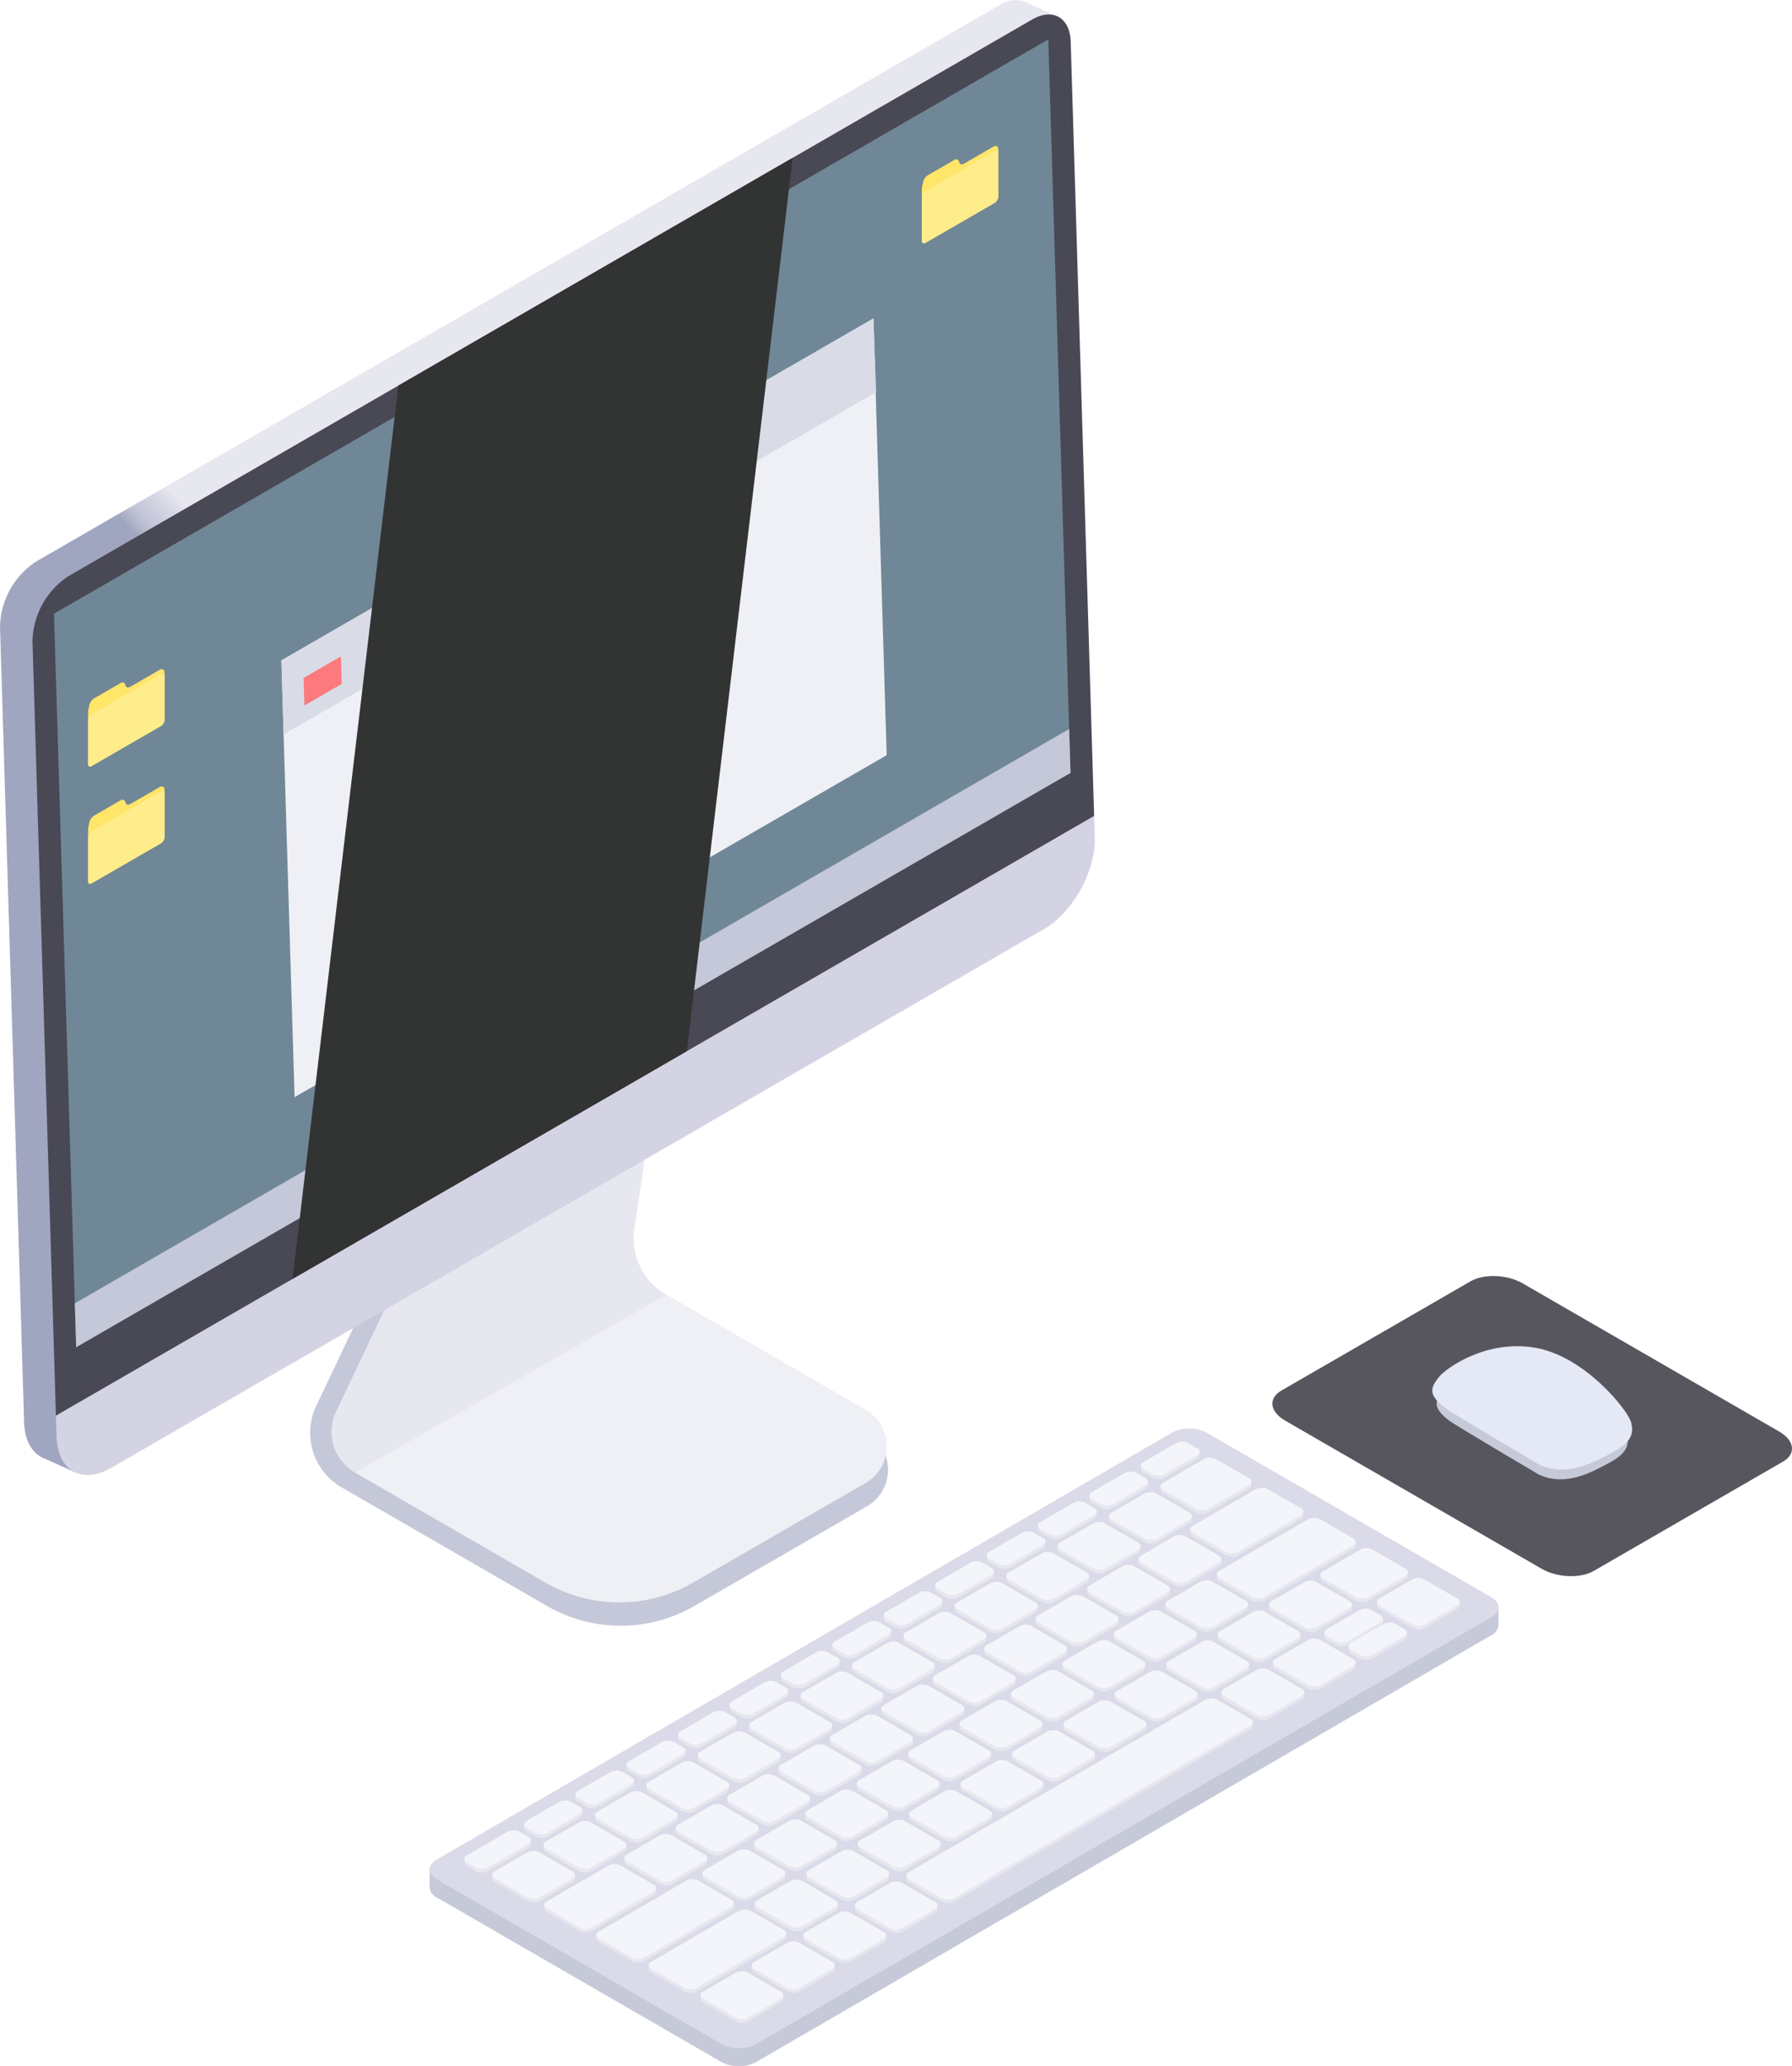<svg xmlns="http://www.w3.org/2000/svg" xmlns:xlink="http://www.w3.org/1999/xlink" width="332.381" height="383.09" viewBox="0 0 332.381 383.09">
  <defs>
    <linearGradient id="linear-gradient" x1="0.088" y1="1.01" x2="0.914" y2="-0.023" gradientUnits="objectBoundingBox">
      <stop offset="0.014" stop-color="#a0a6c0"/>
      <stop offset="0.402" stop-color="#a0a6c0"/>
      <stop offset="0.402" stop-color="#a2a8c1"/>
      <stop offset="0.408" stop-color="#b7bcd0"/>
      <stop offset="0.413" stop-color="#c4c7d9"/>
      <stop offset="0.418" stop-color="#c9ccdc"/>
      <stop offset="0.427" stop-color="#d7d8e5"/>
      <stop offset="0.435" stop-color="#e7e7f0"/>
    </linearGradient>
  </defs>
  <g id="big_desk_top" data-name="big desk top" transform="translate(-183.274 -140)">
    <g id="Group_5164" data-name="Group 5164" transform="translate(166.801 140)">
      <g id="Group_5151" data-name="Group 5151" transform="translate(96.16 264.833)">
        <path id="Path_12628" data-name="Path 12628" d="M563.143,730.512l-51.456-29.74a6.986,6.986,0,0,0-6.341,0L374.653,776.62l-7.043,1.722v3.43h0a2.239,2.239,0,0,0,1.321,1.852l52.857,30.548a6.984,6.984,0,0,0,6.341,0l136.433-79.178a2.25,2.25,0,0,0,1.291-1.756l.012,0v-3.389Z" transform="translate(-367.61 -696.676)" fill="#c5c9d8"/>
        <path id="Path_12629" data-name="Path 12629" d="M564.544,724.356l-52.857-30.549a6.986,6.986,0,0,0-6.341,0L368.913,772.986c-1.745,1.014-1.736,2.658.021,3.672l52.857,30.549a6.985,6.985,0,0,0,6.341,0l136.433-79.178C566.309,727.015,566.3,725.371,564.544,724.356Z" transform="translate(-367.61 -693.047)" fill="#dadae8"/>
        <g id="Group_5149" data-name="Group 5149" transform="translate(11.597 3.126)">
          <path id="Path_12630" data-name="Path 12630" d="M407.175,862.459v-.714h-.586l-6-3.465a2.441,2.441,0,0,0-2.216,0l-6.021,3.5h-.523v.679h0v.044h.007a.8.8,0,0,0,.455.6l6.124,3.536a2.446,2.446,0,0,0,2.22,0l6.088-3.538A.769.769,0,0,0,407.175,862.459Z" transform="translate(-391.827 -782.144)" fill="#e7e7f0"/>
          <path id="Path_12631" data-name="Path 12631" d="M487.9,909.063v-.714h-.587l-6-3.466a2.441,2.441,0,0,0-2.216,0l-6.021,3.5h-.523v.679h0v.043h.007a.8.8,0,0,0,.455.6l6.124,3.536a2.449,2.449,0,0,0,2.22,0l6.088-3.538A.77.77,0,0,0,487.9,909.063Z" transform="translate(-433.894 -806.431)" fill="#e7e7f0"/>
          <path id="Path_12632" data-name="Path 12632" d="M507.813,897.489v-.714h-.586l-6-3.465a2.442,2.442,0,0,0-2.216,0l-6.02,3.5h-.523v.679h0v.043h.008a.8.8,0,0,0,.455.6l6.124,3.535a2.449,2.449,0,0,0,2.22,0l6.088-3.538A.771.771,0,0,0,507.813,897.489Z" transform="translate(-444.273 -800.399)" fill="#e7e7f0"/>
          <path id="Path_12633" data-name="Path 12633" d="M527.731,885.914V885.2h-.587l-6-3.465a2.44,2.44,0,0,0-2.216,0l-6.021,3.5-.523,0v.678h0v.043h.007a.8.8,0,0,0,.455.6l6.124,3.535a2.45,2.45,0,0,0,2.221,0l6.088-3.538A.772.772,0,0,0,527.731,885.914Z" transform="translate(-454.653 -794.367)" fill="#e7e7f0"/>
          <path id="Path_12634" data-name="Path 12634" d="M547.648,874.339v-.713h-.587l-6-3.465a2.438,2.438,0,0,0-2.216,0l-6.02,3.5H532.3v.678h0v.043h.008a.8.8,0,0,0,.455.6l6.124,3.536a2.45,2.45,0,0,0,2.22,0l6.088-3.538A.771.771,0,0,0,547.648,874.339Z" transform="translate(-465.033 -788.335)" fill="#e7e7f0"/>
          <path id="Path_12635" data-name="Path 12635" d="M427.092,850.885v-.714h-.587l-6-3.466a2.445,2.445,0,0,0-2.216,0l-6.021,3.5h-.523v.679h0v.043h.007a.8.8,0,0,0,.455.6l6.124,3.536a2.449,2.449,0,0,0,2.22,0l6.088-3.538A.772.772,0,0,0,427.092,850.885Z" transform="translate(-402.207 -776.112)" fill="#e7e7f0"/>
          <path id="Path_12636" data-name="Path 12636" d="M458.394,855.919v-.714h-.587l-6-3.465a2.445,2.445,0,0,0-2.216,0l-6.021,3.5h-.523v.679h0v.043h.007a.8.8,0,0,0,.455.6l6.124,3.536a2.449,2.449,0,0,0,2.22,0l6.088-3.538A.771.771,0,0,0,458.394,855.919Z" transform="translate(-418.519 -778.736)" fill="#e7e7f0"/>
          <path id="Path_12637" data-name="Path 12637" d="M478.312,844.344v-.714h-.586l-6-3.465a2.442,2.442,0,0,0-2.216,0l-6.02,3.5h-.523v.679h0v.043h.007a.8.8,0,0,0,.455.6l6.124,3.535a2.449,2.449,0,0,0,2.22,0l6.088-3.538A.771.771,0,0,0,478.312,844.344Z" transform="translate(-428.899 -772.704)" fill="#e7e7f0"/>
          <path id="Path_12638" data-name="Path 12638" d="M488.661,861.856v-.714h-.587l-6-3.465a2.442,2.442,0,0,0-2.216,0l-6.021,3.5h-.523v.679h0v.043h.007a.806.806,0,0,0,.455.6l6.124,3.536a2.452,2.452,0,0,0,2.22,0l6.088-3.538A.77.77,0,0,0,488.661,861.856Z" transform="translate(-434.292 -781.83)" fill="#e7e7f0"/>
          <path id="Path_12639" data-name="Path 12639" d="M508.978,873.586v-.714l-.587,0-6-3.466a2.44,2.44,0,0,0-2.216,0l-6.021,3.5h-.523v.679h0v.044h.008a.8.8,0,0,0,.455.6l6.124,3.536a2.451,2.451,0,0,0,2.22,0l6.088-3.538A.771.771,0,0,0,508.978,873.586Z" transform="translate(-444.88 -787.943)" fill="#e7e7f0"/>
          <path id="Path_12640" data-name="Path 12640" d="M528.9,862.012V861.3h-.586l-6-3.465a2.441,2.441,0,0,0-2.216,0l-6.021,3.5h-.523v.679h0v.043h.007a.8.8,0,0,0,.456.6l6.124,3.535a2.449,2.449,0,0,0,2.22,0l6.088-3.538A.769.769,0,0,0,528.9,862.012Z" transform="translate(-455.26 -781.911)" fill="#e7e7f0"/>
          <path id="Path_12641" data-name="Path 12641" d="M548.813,850.437v-.714h-.587l-6-3.465a2.44,2.44,0,0,0-2.216,0l-6.021,3.5h-.523v.679h0v.044h.008a.8.8,0,0,0,.455.6l6.124,3.535a2.449,2.449,0,0,0,2.22,0l6.089-3.538A.771.771,0,0,0,548.813,850.437Z" transform="translate(-465.64 -775.879)" fill="#e7e7f0"/>
          <path id="Path_12642" data-name="Path 12642" d="M568.731,838.862v-.713h-.586l-6-3.465a2.441,2.441,0,0,0-2.216,0l-6.021,3.5h-.523v.679h0v.043h.007a.805.805,0,0,0,.456.6l6.124,3.535a2.45,2.45,0,0,0,2.22,0l6.088-3.538A.769.769,0,0,0,568.731,838.862Z" transform="translate(-476.02 -769.847)" fill="#e7e7f0"/>
          <path id="Path_12643" data-name="Path 12643" d="M588.648,827.288v-.714h-.587l-6-3.465a2.441,2.441,0,0,0-2.216,0l-6.021,3.5-.523,0v.679h0v.043h.007a.806.806,0,0,0,.455.6l6.124,3.535a2.447,2.447,0,0,0,2.22,0l6.088-3.538A.77.77,0,0,0,588.648,827.288Z" transform="translate(-486.399 -763.815)" fill="#e7e7f0"/>
          <path id="Path_12644" data-name="Path 12644" d="M608.566,815.713V815h-.586l-6-3.465a2.44,2.44,0,0,0-2.216,0l-6.021,3.5-.523,0v.678h0v.044h.007a.8.8,0,0,0,.455.6l6.124,3.536a2.45,2.45,0,0,0,2.22,0l6.088-3.538A.769.769,0,0,0,608.566,815.713Z" transform="translate(-496.779 -757.783)" fill="#e7e7f0"/>
          <path id="Path_12645" data-name="Path 12645" d="M628.483,804.138v-.713H627.9l-6-3.465a2.441,2.441,0,0,0-2.216,0l-6.021,3.5-.523,0v.678h0v.044h.007a.807.807,0,0,0,.455.6l6.124,3.535a2.449,2.449,0,0,0,2.22,0l6.088-3.538A.771.771,0,0,0,628.483,804.138Z" transform="translate(-507.159 -751.751)" fill="#e7e7f0"/>
          <path id="Path_12646" data-name="Path 12646" d="M648.4,792.563v-.713l-.586,0-6-3.466a2.44,2.44,0,0,0-2.216,0l-6.021,3.5h-.523v.679h0v.044h.007a.8.8,0,0,0,.455.6l6.124,3.536a2.452,2.452,0,0,0,2.22,0l6.088-3.538A.769.769,0,0,0,648.4,792.563Z" transform="translate(-517.539 -745.719)" fill="#e7e7f0"/>
          <path id="Path_12647" data-name="Path 12647" d="M668.318,780.988v-.714l-.587,0-6-3.466a2.441,2.441,0,0,0-2.216,0l-6.021,3.5h-.523v.679h0v.043h.007a.806.806,0,0,0,.455.6l6.124,3.536a2.449,2.449,0,0,0,2.22,0l6.088-3.538A.771.771,0,0,0,668.318,780.988Z" transform="translate(-527.918 -739.686)" fill="#e7e7f0"/>
          <path id="Path_12648" data-name="Path 12648" d="M689.653,791.815V791.1h-.586l-6-3.465a2.441,2.441,0,0,0-2.216,0l-6.021,3.5h-.523v.679h0v.043h.007a.8.8,0,0,0,.455.6l6.124,3.535a2.449,2.449,0,0,0,2.22,0l6.088-3.538A.769.769,0,0,0,689.653,791.815Z" transform="translate(-539.037 -745.329)" fill="#e7e7f0"/>
          <path id="Path_12649" data-name="Path 12649" d="M709.57,780.241v-.714l-.587,0-6-3.466a2.443,2.443,0,0,0-2.216,0l-6.021,3.5h-.523v.679h0v.043h.008a.8.8,0,0,0,.455.6l6.124,3.536a2.449,2.449,0,0,0,2.221,0l6.088-3.538A.771.771,0,0,0,709.57,780.241Z" transform="translate(-549.416 -739.297)" fill="#e7e7f0"/>
          <path id="Path_12650" data-name="Path 12650" d="M749.9,756.8v-.714l-.587,0-6-3.465a2.44,2.44,0,0,0-2.216,0l-6.021,3.5h-.523v.679h0v.044h.008a.805.805,0,0,0,.455.6l6.124,3.535a2.45,2.45,0,0,0,2.221,0l6.088-3.538A.771.771,0,0,0,749.9,756.8Z" transform="translate(-570.432 -727.084)" fill="#e7e7f0"/>
          <path id="Path_12651" data-name="Path 12651" d="M728.336,744.518l-6-3.466a2.442,2.442,0,0,0-2.216,0l-.851.5h0l-5.169,3h-.523v.3l-.328.191h-.523v.679h0v.043h.007a.8.8,0,0,0,.455.6l6.124,3.535a2.45,2.45,0,0,0,2.22,0l6.94-4.033a.771.771,0,0,0,.453-.644v-.714Z" transform="translate(-559.058 -721.052)" fill="#e7e7f0"/>
          <path id="Path_12652" data-name="Path 12652" d="M688.236,769.413V768.7h-.586l-6-3.466a2.441,2.441,0,0,0-2.216,0l-6.021,3.5h-.523v.679h0v.043h.007a.8.8,0,0,0,.455.6l6.124,3.536a2.449,2.449,0,0,0,2.22,0l6.088-3.538A.768.768,0,0,0,688.236,769.413Z" transform="translate(-538.298 -733.654)" fill="#e7e7f0"/>
          <path id="Path_12653" data-name="Path 12653" d="M708.153,757.839v-.714h-.587l-6-3.465a2.439,2.439,0,0,0-2.216,0l-6.021,3.5h-.523v.679h0v.044h.007a.806.806,0,0,0,.455.6l6.124,3.535a2.45,2.45,0,0,0,2.22,0l6.088-3.538A.771.771,0,0,0,708.153,757.839Z" transform="translate(-548.678 -727.622)" fill="#e7e7f0"/>
          <path id="Path_12654" data-name="Path 12654" d="M508.579,850.282v-.713h-.586l-6-3.465a2.439,2.439,0,0,0-2.216,0l-6.021,3.5h-.523v.679h0v.044h.007a.805.805,0,0,0,.455.6l6.124,3.536a2.452,2.452,0,0,0,2.22,0l6.089-3.538A.769.769,0,0,0,508.579,850.282Z" transform="translate(-444.672 -775.798)" fill="#e7e7f0"/>
          <path id="Path_12655" data-name="Path 12655" d="M528.5,838.707v-.714h-.587l-6-3.465a2.442,2.442,0,0,0-2.216,0l-6.021,3.5h-.523v.679h0v.044h.007a.808.808,0,0,0,.455.6l6.124,3.535a2.45,2.45,0,0,0,2.22,0l6.088-3.538A.771.771,0,0,0,528.5,838.707Z" transform="translate(-455.052 -769.766)" fill="#e7e7f0"/>
          <path id="Path_12656" data-name="Path 12656" d="M548.414,827.132v-.714h-.586l-6-3.465a2.441,2.441,0,0,0-2.216,0l-6.02,3.5h-.523v.679h0v.044h.007a.8.8,0,0,0,.455.6l6.124,3.535a2.448,2.448,0,0,0,2.22,0l6.089-3.538A.769.769,0,0,0,548.414,827.132Z" transform="translate(-465.432 -763.734)" fill="#e7e7f0"/>
          <path id="Path_12657" data-name="Path 12657" d="M568.331,815.557v-.714l-.587,0-6-3.466a2.442,2.442,0,0,0-2.216,0l-6.021,3.5h-.523v.679h0v.044h.007a.806.806,0,0,0,.455.6l6.124,3.535a2.448,2.448,0,0,0,2.22,0l6.088-3.538A.771.771,0,0,0,568.331,815.557Z" transform="translate(-475.811 -757.702)" fill="#e7e7f0"/>
          <path id="Path_12658" data-name="Path 12658" d="M588.249,803.983v-.713h-.586l-6-3.465a2.444,2.444,0,0,0-2.216,0l-6.02,3.5H572.9v.679h0v.043h.007a.8.8,0,0,0,.455.6l6.124,3.536a2.448,2.448,0,0,0,2.22,0l6.089-3.538A.769.769,0,0,0,588.249,803.983Z" transform="translate(-486.191 -751.67)" fill="#e7e7f0"/>
          <path id="Path_12659" data-name="Path 12659" d="M608.166,792.408v-.713h-.587l-6-3.466a2.445,2.445,0,0,0-2.216,0l-6.021,3.5h-.523v.679h0v.043h.007a.8.8,0,0,0,.455.6l6.124,3.536a2.449,2.449,0,0,0,2.22,0l6.088-3.538A.77.77,0,0,0,608.166,792.408Z" transform="translate(-496.571 -745.638)" fill="#e7e7f0"/>
          <path id="Path_12660" data-name="Path 12660" d="M628.084,780.833v-.714H627.5l-6-3.465a2.441,2.441,0,0,0-2.216,0l-6.02,3.5h-.523v.679h0v.043h.007a.8.8,0,0,0,.455.6l6.124,3.535a2.448,2.448,0,0,0,2.22,0l6.089-3.538A.77.77,0,0,0,628.084,780.833Z" transform="translate(-506.951 -739.606)" fill="#e7e7f0"/>
          <path id="Path_12661" data-name="Path 12661" d="M648,769.258v-.713h-.587l-6-3.465a2.442,2.442,0,0,0-2.216,0l-6.021,3.5h-.523v.679h0v.043h.007a.8.8,0,0,0,.455.6l6.124,3.535a2.449,2.449,0,0,0,2.22,0l6.088-3.538A.77.77,0,0,0,648,769.258Z" transform="translate(-517.33 -733.574)" fill="#e7e7f0"/>
          <path id="Path_12662" data-name="Path 12662" d="M667.919,757.683v-.713h-.586l-6-3.465a2.439,2.439,0,0,0-2.216,0l-6.02,3.5h-.523v.678h0v.043h.007a.8.8,0,0,0,.455.6l6.124,3.536a2.452,2.452,0,0,0,2.22,0l6.089-3.538A.769.769,0,0,0,667.919,757.683Z" transform="translate(-527.71 -727.542)" fill="#e7e7f0"/>
          <path id="Path_12663" data-name="Path 12663" d="M498.229,832.769v-.714h-.587l-6-3.465a2.441,2.441,0,0,0-2.216,0l-6.021,3.5h-.523v.678h0v.044h.007a.8.8,0,0,0,.455.6l6.124,3.535a2.449,2.449,0,0,0,2.22,0l6.088-3.538A.771.771,0,0,0,498.229,832.769Z" transform="translate(-439.279 -766.671)" fill="#e7e7f0"/>
          <path id="Path_12664" data-name="Path 12664" d="M518.147,821.194v-.714h-.586l-6-3.465a2.439,2.439,0,0,0-2.216,0l-6.02,3.5H502.8v.679h0v.044h.007a.8.8,0,0,0,.455.6l6.124,3.536a2.448,2.448,0,0,0,2.219,0l6.088-3.538A.77.77,0,0,0,518.147,821.194Z" transform="translate(-449.659 -760.639)" fill="#e7e7f0"/>
          <path id="Path_12665" data-name="Path 12665" d="M538.064,809.62v-.714h-.587l-6-3.465a2.441,2.441,0,0,0-2.216,0l-6.021,3.5-.523,0v.679h0v.044h.007a.8.8,0,0,0,.456.6L529.3,813.8a2.451,2.451,0,0,0,2.221,0l6.088-3.538A.773.773,0,0,0,538.064,809.62Z" transform="translate(-460.038 -754.608)" fill="#e7e7f0"/>
          <path id="Path_12666" data-name="Path 12666" d="M557.982,798.045v-.713H557.4l-6-3.465a2.441,2.441,0,0,0-2.216,0l-6.02,3.5-.523,0v.678h0v.044h.007a.8.8,0,0,0,.455.6l6.124,3.535a2.449,2.449,0,0,0,2.22,0l6.088-3.538A.77.77,0,0,0,557.982,798.045Z" transform="translate(-470.418 -748.575)" fill="#e7e7f0"/>
          <path id="Path_12667" data-name="Path 12667" d="M577.9,786.47v-.713h-.587l-6-3.465a2.442,2.442,0,0,0-2.216,0l-6.021,3.5h-.523v.679h0v.044h.007a.8.8,0,0,0,.455.6l6.124,3.536a2.451,2.451,0,0,0,2.221,0l6.088-3.538A.773.773,0,0,0,577.9,786.47Z" transform="translate(-480.798 -742.543)" fill="#e7e7f0"/>
          <path id="Path_12668" data-name="Path 12668" d="M597.817,774.9v-.714l-.586,0-6-3.466a2.441,2.441,0,0,0-2.216,0l-6.02,3.5h-.523v.679h0v.044h.007a.8.8,0,0,0,.455.6l6.124,3.536a2.449,2.449,0,0,0,2.22,0l6.088-3.538A.771.771,0,0,0,597.817,774.9Z" transform="translate(-491.178 -736.511)" fill="#e7e7f0"/>
          <path id="Path_12669" data-name="Path 12669" d="M617.734,763.32v-.714l-.587,0-6-3.466a2.441,2.441,0,0,0-2.216,0l-6.021,3.5h-.523v.679h0v.044h.007a.8.8,0,0,0,.455.6l6.124,3.536a2.451,2.451,0,0,0,2.221,0l6.088-3.538A.773.773,0,0,0,617.734,763.32Z" transform="translate(-501.557 -730.479)" fill="#e7e7f0"/>
          <path id="Path_12670" data-name="Path 12670" d="M637.652,751.745v-.714l-.586,0-6-3.466a2.443,2.443,0,0,0-2.216,0l-6.02,3.5H622.3v.679h0v.043h.007a.8.8,0,0,0,.455.6l6.124,3.535a2.449,2.449,0,0,0,2.22,0l6.088-3.538A.771.771,0,0,0,637.652,751.745Z" transform="translate(-511.937 -724.447)" fill="#e7e7f0"/>
          <path id="Path_12671" data-name="Path 12671" d="M657.569,740.171v-.714h-.587l-6-3.465a2.441,2.441,0,0,0-2.216,0l-6.021,3.5h-.523v.679h0v.044h.007a.8.8,0,0,0,.455.6l6.124,3.535a2.451,2.451,0,0,0,2.221,0l6.088-3.538A.772.772,0,0,0,657.569,740.171Z" transform="translate(-522.317 -718.415)" fill="#e7e7f0"/>
          <path id="Path_12672" data-name="Path 12672" d="M447.01,839.31V838.6h-.586l-6-3.465a2.443,2.443,0,0,0-2.216,0l-6.021,3.5h-.523v.679h0v.043h.007a.8.8,0,0,0,.455.6l6.124,3.536a2.45,2.45,0,0,0,2.22,0l6.088-3.538A.77.77,0,0,0,447.01,839.31Z" transform="translate(-412.587 -770.08)" fill="#e7e7f0"/>
          <path id="Path_12673" data-name="Path 12673" d="M466.926,827.735v-.713h-.586l-6-3.465a2.441,2.441,0,0,0-2.216,0l-6.021,3.5h-.523v.679h0v.044h.008a.8.8,0,0,0,.455.6l6.124,3.535a2.452,2.452,0,0,0,2.22,0l6.088-3.538A.771.771,0,0,0,466.926,827.735Z" transform="translate(-422.966 -764.048)" fill="#e7e7f0"/>
          <path id="Path_12674" data-name="Path 12674" d="M486.844,816.16v-.714l-.587,0-6-3.465a2.441,2.441,0,0,0-2.216,0l-6.021,3.5H471.5v.679h0v.044h.007a.807.807,0,0,0,.455.6l6.124,3.536a2.452,2.452,0,0,0,2.22,0l6.088-3.538A.77.77,0,0,0,486.844,816.16Z" transform="translate(-433.345 -758.016)" fill="#e7e7f0"/>
          <path id="Path_12675" data-name="Path 12675" d="M506.761,804.585v-.714l-.586,0-6-3.466a2.442,2.442,0,0,0-2.216,0l-6.02,3.5h-.523v.679h0v.043h.008a.8.8,0,0,0,.455.6L498,808.765a2.449,2.449,0,0,0,2.22,0l6.088-3.538A.771.771,0,0,0,506.761,804.585Z" transform="translate(-443.725 -751.984)" fill="#e7e7f0"/>
          <path id="Path_12676" data-name="Path 12676" d="M526.679,793.011V792.3h-.587l-6-3.465a2.442,2.442,0,0,0-2.216,0l-6.021,3.5h-.523v.679h0v.044h.007a.8.8,0,0,0,.455.6l6.124,3.535a2.451,2.451,0,0,0,2.22,0l6.088-3.538A.773.773,0,0,0,526.679,793.011Z" transform="translate(-454.105 -745.952)" fill="#e7e7f0"/>
          <path id="Path_12677" data-name="Path 12677" d="M546.6,781.436v-.714h-.587l-6-3.465a2.44,2.44,0,0,0-2.216,0l-6.021,3.5h-.523v.679h0v.043h.008a.8.8,0,0,0,.455.6l6.124,3.536a2.45,2.45,0,0,0,2.22,0l6.088-3.538A.771.771,0,0,0,546.6,781.436Z" transform="translate(-464.484 -739.92)" fill="#e7e7f0"/>
          <path id="Path_12678" data-name="Path 12678" d="M566.513,769.862v-.714h-.586l-6-3.465a2.44,2.44,0,0,0-2.216,0l-6.02,3.5h-.523v.678h0v.043h.007a.806.806,0,0,0,.456.6l6.124,3.535a2.451,2.451,0,0,0,2.22,0l6.089-3.538A.771.771,0,0,0,566.513,769.862Z" transform="translate(-474.864 -733.888)" fill="#e7e7f0"/>
          <path id="Path_12679" data-name="Path 12679" d="M586.431,758.287v-.714h-.587l-6-3.465a2.44,2.44,0,0,0-2.216,0l-6.021,3.5h-.523v.678h0v.044h.007a.806.806,0,0,0,.455.6l6.124,3.535a2.449,2.449,0,0,0,2.22,0l6.088-3.538A.772.772,0,0,0,586.431,758.287Z" transform="translate(-485.244 -727.856)" fill="#e7e7f0"/>
          <path id="Path_12680" data-name="Path 12680" d="M606.348,746.712V746h-.587l-6-3.465a2.441,2.441,0,0,0-2.216,0l-6.02,3.5H591v.679h0v.044h.007a.8.8,0,0,0,.456.6l6.124,3.535a2.449,2.449,0,0,0,2.22,0l6.088-3.538A.771.771,0,0,0,606.348,746.712Z" transform="translate(-495.624 -721.824)" fill="#e7e7f0"/>
          <path id="Path_12681" data-name="Path 12681" d="M626.265,735.137v-.714l-.587,0-6-3.466a2.441,2.441,0,0,0-2.216,0l-6.021,3.5h-.523v.679h0v.044h.008a.8.8,0,0,0,.455.6l6.124,3.536a2.449,2.449,0,0,0,2.221,0l6.088-3.538A.771.771,0,0,0,626.265,735.137Z" transform="translate(-506.003 -715.792)" fill="#e7e7f0"/>
          <path id="Path_12682" data-name="Path 12682" d="M646.183,723.563v-.714H645.6l-6-3.466a2.443,2.443,0,0,0-2.216,0l-6.021,3.5h-.523v.679h0v.043h.007a.8.8,0,0,0,.455.6l6.124,3.536a2.449,2.449,0,0,0,2.22,0l6.088-3.538A.769.769,0,0,0,646.183,723.563Z" transform="translate(-516.383 -709.76)" fill="#e7e7f0"/>
          <path id="Path_12683" data-name="Path 12683" d="M667.572,709.448l-.6.033-5.989-3.458a2.44,2.44,0,0,0-2.22,0l-7.41,4.306-.6.033.005.652a.55.55,0,0,0,0,.089v.036h.006a.823.823,0,0,0,.448.561l6.124,3.536a2.453,2.453,0,0,0,2.224,0l7.556-4.392a.754.754,0,0,0,.452-.675h.006Z" transform="translate(-526.761 -702.797)" fill="#e7e7f0"/>
          <path id="Path_12684" data-name="Path 12684" d="M616.491,803.365v-.69h-.578l-6.006-3.467a2.464,2.464,0,0,0-1.7-.2,1.869,1.869,0,0,0-.517.2l-6.021,3.5h-.523v.3l-42.381,24.629h0l-6.021,3.5h-.523v.679h0v.044h.007a.189.189,0,0,0,.006.024.548.548,0,0,0,.032.133c0,.012.013.024.019.036a.637.637,0,0,0,.068.12.825.825,0,0,0,.06.067,1.084,1.084,0,0,0,.078.082,1.225,1.225,0,0,0,.19.134l0,0L558.8,836a1.926,1.926,0,0,0,.521.2,2.61,2.61,0,0,0,.592.066,2.239,2.239,0,0,0,1.107-.264l6.088-3.538h0l48.925-28.432A.761.761,0,0,0,616.491,803.365Z" transform="translate(-475.413 -751.36)" fill="#e7e7f0"/>
          <path id="Path_12685" data-name="Path 12685" d="M414.991,840.344v-.7l-.394.093c-.024-.017-.044-.034-.071-.05l-1.648-.952a2.445,2.445,0,0,0-2.22,0l-5.631,3.273-.908.216.006.725a.809.809,0,0,0,.46.608l1.649.952a2.441,2.441,0,0,0,2.22,0l6.084-3.536a.777.777,0,0,0,.452-.626h0Z" transform="translate(-398.232 -771.959)" fill="#e7e7f0"/>
          <path id="Path_12686" data-name="Path 12686" d="M434.908,828.77v-.7l-.394.093c-.024-.016-.044-.034-.071-.05l-1.649-.952a2.442,2.442,0,0,0-2.22,0l-5.631,3.272-.908.215.006.726a.809.809,0,0,0,.46.608l1.649.952a2.445,2.445,0,0,0,2.22,0l6.084-3.536a.78.78,0,0,0,.452-.627h0Z" transform="translate(-408.612 -765.927)" fill="#e7e7f0"/>
          <path id="Path_12687" data-name="Path 12687" d="M454.825,817.195a.146.146,0,0,0,0-.02V816.5l-.394.093c-.024-.016-.044-.034-.071-.05l-1.649-.952a2.441,2.441,0,0,0-2.22,0l-5.631,3.273-.908.215.006.726a.807.807,0,0,0,.46.608l1.649.952a2.443,2.443,0,0,0,2.22,0l6.084-3.536a.779.779,0,0,0,.452-.626h0Z" transform="translate(-418.992 -759.894)" fill="#e7e7f0"/>
          <path id="Path_12688" data-name="Path 12688" d="M474.743,805.62v-.7l-.394.093c-.025-.017-.044-.034-.071-.05l-1.648-.952a2.44,2.44,0,0,0-2.22,0l-5.631,3.272-.908.216.006.725a.809.809,0,0,0,.46.609l1.649.952a2.442,2.442,0,0,0,2.22,0l6.084-3.535a.78.78,0,0,0,.453-.626h0Z" transform="translate(-429.371 -753.862)" fill="#e7e7f0"/>
          <path id="Path_12689" data-name="Path 12689" d="M494.66,794.045v-.7l-.394.093c-.024-.016-.044-.034-.071-.05l-1.648-.951a2.442,2.442,0,0,0-2.22,0L484.7,795.71l-.908.216.006.725a.809.809,0,0,0,.461.609l1.649.951a2.441,2.441,0,0,0,2.219,0l6.084-3.535a.779.779,0,0,0,.453-.626h0Z" transform="translate(-439.751 -747.831)" fill="#e7e7f0"/>
          <path id="Path_12690" data-name="Path 12690" d="M514.578,782.47v-.7l-.394.093c-.024-.016-.044-.034-.071-.05l-1.648-.952a2.443,2.443,0,0,0-2.221,0l-5.631,3.273-.908.215.006.726a.807.807,0,0,0,.46.609l1.648.952a2.443,2.443,0,0,0,2.22,0l6.085-3.535a.778.778,0,0,0,.452-.626h0Z" transform="translate(-450.131 -741.798)" fill="#e7e7f0"/>
          <path id="Path_12691" data-name="Path 12691" d="M534.494,770.9a.144.144,0,0,0,0-.021V770.2l-.393.094c-.024-.017-.044-.035-.071-.05l-1.648-.952a2.445,2.445,0,0,0-2.22,0l-5.631,3.273-.908.215.006.726a.809.809,0,0,0,.46.608l1.649.952a2.441,2.441,0,0,0,2.22,0l6.084-3.535a.779.779,0,0,0,.452-.626h0Z" transform="translate(-460.51 -735.767)" fill="#e7e7f0"/>
          <path id="Path_12692" data-name="Path 12692" d="M554.412,759.321a.139.139,0,0,0,0-.02v-.677l-.394.093c-.024-.017-.044-.034-.071-.05l-1.649-.952a2.444,2.444,0,0,0-2.22,0l-5.631,3.273-.908.215.006.726a.807.807,0,0,0,.46.608l1.648.952a2.442,2.442,0,0,0,2.22,0l6.084-3.536a.779.779,0,0,0,.452-.626h0Z" transform="translate(-470.89 -729.735)" fill="#e7e7f0"/>
          <path id="Path_12693" data-name="Path 12693" d="M574.329,747.747a.166.166,0,0,0,0-.021v-.677l-.393.093c-.025-.016-.044-.034-.071-.05l-1.648-.951a2.442,2.442,0,0,0-2.22,0l-5.631,3.273-.908.215.006.725a.809.809,0,0,0,.46.609l1.649.952a2.443,2.443,0,0,0,2.22,0l6.084-3.536a.779.779,0,0,0,.453-.626h0Z" transform="translate(-481.27 -723.702)" fill="#e7e7f0"/>
          <path id="Path_12694" data-name="Path 12694" d="M594.247,736.172v-.7l-.394.093c-.025-.016-.044-.034-.071-.05l-1.648-.952a2.442,2.442,0,0,0-2.22,0l-5.631,3.273-.909.215.006.726a.808.808,0,0,0,.461.609l1.648.952a2.441,2.441,0,0,0,2.22,0l6.084-3.536a.78.78,0,0,0,.452-.626h0Z" transform="translate(-491.649 -717.67)" fill="#e7e7f0"/>
          <path id="Path_12695" data-name="Path 12695" d="M614.164,724.6v-.7l-.394.093c-.024-.016-.044-.034-.071-.05l-1.648-.952a2.443,2.443,0,0,0-2.22,0l-5.631,3.273-.908.215.006.726a.809.809,0,0,0,.461.608l1.648.952a2.442,2.442,0,0,0,2.22,0l6.084-3.536a.778.778,0,0,0,.452-.626h0Z" transform="translate(-502.029 -711.638)" fill="#e7e7f0"/>
          <path id="Path_12696" data-name="Path 12696" d="M634.081,713.022a.137.137,0,0,0,0-.02v-.677l-.394.093c-.024-.016-.044-.034-.071-.05l-1.648-.952a2.444,2.444,0,0,0-2.22,0l-5.631,3.273-.908.216.006.725a.809.809,0,0,0,.46.609l1.649.951a2.442,2.442,0,0,0,2.22,0l6.084-3.535a.779.779,0,0,0,.452-.626h0Z" transform="translate(-512.409 -705.606)" fill="#e7e7f0"/>
          <path id="Path_12697" data-name="Path 12697" d="M654,701.448v-.7l-.394.093c-.024-.016-.044-.034-.071-.05l-1.649-.952a2.442,2.442,0,0,0-2.22,0l-5.631,3.272-.908.216.006.726a.811.811,0,0,0,.461.608l1.648.952a2.444,2.444,0,0,0,2.22,0l6.084-3.535a.779.779,0,0,0,.452-.626h0Z" transform="translate(-522.789 -699.574)" fill="#e7e7f0"/>
          <path id="Path_12698" data-name="Path 12698" d="M432.746,866.885l-.432.066c-.011-.006-.018-.014-.029-.02l-6.128-3.538a2.448,2.448,0,0,0-2.216,0l-11.312,6.573-.619.094v.675h0a.8.8,0,0,0,.456.611l6.128,3.538a2.448,2.448,0,0,0,2.216,0l11.477-6.67a.773.773,0,0,0,.453-.643h0Z" transform="translate(-402.346 -784.808)" fill="#e7e7f0"/>
          <path id="Path_12699" data-name="Path 12699" d="M457.694,872.725l-.421.1c-.015-.009-.026-.02-.042-.029l-6.124-3.536a2.45,2.45,0,0,0-2.22,0L433,878.488l-.812.189v.675h0a.8.8,0,0,0,.463.631l6.124,3.535a2.44,2.44,0,0,0,2.216,0l16.246-9.441a.774.774,0,0,0,.455-.646h0Z" transform="translate(-412.86 -787.863)" fill="#e7e7f0"/>
          <path id="Path_12700" data-name="Path 12700" d="M478.011,884.455l-.42.1c-.015-.009-.026-.02-.042-.029l-6.124-3.536a2.451,2.451,0,0,0-2.22,0l-15.888,9.233-.812.19v.675h0a.8.8,0,0,0,.463.63l6.124,3.536a2.442,2.442,0,0,0,2.216,0l16.246-9.441a.773.773,0,0,0,.454-.646h0Z" transform="translate(-423.448 -793.976)" fill="#e7e7f0"/>
          <path id="Path_12701" data-name="Path 12701" d="M683.239,721.153l-.444.07c-.006,0-.01-.008-.016-.011l-6.128-3.538a2.449,2.449,0,0,0-2.22,0l-11.51,6.689-.65.1v.69h.005a.8.8,0,0,0,.456.606l6.128,3.538a2.441,2.441,0,0,0,2.216,0l11.705-6.8a.777.777,0,0,0,.456-.649h0Z" transform="translate(-532.765 -708.869)" fill="#e7e7f0"/>
          <path id="Path_12702" data-name="Path 12702" d="M697.766,732.863l-6.124-3.536a2.451,2.451,0,0,0-2.224,0L672.944,738.9c-.612.356-.6.93.012,1.286l6.124,3.535a2.434,2.434,0,0,0,2.216,0l16.474-9.573a.679.679,0,0,0,0-1.286Z" transform="translate(-538.091 -714.94)" fill="#e7e7f0"/>
          <path id="Path_12703" data-name="Path 12703" d="M725.013,766.091v-.7l-.393.093c-.025-.016-.044-.035-.071-.05l-1.648-.951a2.443,2.443,0,0,0-2.221,0l-5.631,3.273-.908.215.006.725a.811.811,0,0,0,.461.609l1.649.952a2.442,2.442,0,0,0,2.22,0l6.084-3.536a.779.779,0,0,0,.453-.626h0Z" transform="translate(-559.797 -733.263)" fill="#e7e7f0"/>
          <path id="Path_12704" data-name="Path 12704" d="M734.359,771.487a.138.138,0,0,0,0-.02v-.677l-.394.093c-.024-.017-.044-.035-.071-.05l-1.649-.952a2.445,2.445,0,0,0-2.22,0l-5.631,3.273-.908.215.006.726a.807.807,0,0,0,.46.608l1.648.952a2.442,2.442,0,0,0,2.22,0l6.084-3.536a.779.779,0,0,0,.452-.626h0Z" transform="translate(-564.667 -736.075)" fill="#e7e7f0"/>
          <path id="Path_12705" data-name="Path 12705" d="M508.521,872.949l-6.124-3.536a2.453,2.453,0,0,0-2.224,0l-6.084,3.536a.68.68,0,0,0,.011,1.286l6.124,3.536a2.441,2.441,0,0,0,2.216,0l6.084-3.536a.679.679,0,0,0,0-1.286Z" transform="translate(-444.883 -787.945)" fill="#e7e7f0"/>
        </g>
        <path id="Path_12706" data-name="Path 12706" d="M393.465,851.883h0v-.728l-.444.126c-.007,0-.012-.01-.02-.014l-1.649-.952a2.445,2.445,0,0,0-2.22,0l-7.015,4.077-1,.284v.751l.013,0a.826.826,0,0,0,.452.571l1.649.952a2.449,2.449,0,0,0,2.22,0l7.561-4.394A.755.755,0,0,0,393.465,851.883Z" transform="translate(-374.65 -774.865)" fill="#e7e7f0"/>
        <g id="Group_5150" data-name="Group 5150" transform="translate(6.47 2.448)">
          <path id="Path_12707" data-name="Path 12707" d="M406.71,860.4l-6.124-3.535a2.44,2.44,0,0,0-2.216,0l-6.088,3.538a.678.678,0,0,0,.007,1.283l6.124,3.536a2.449,2.449,0,0,0,2.22,0l6.088-3.538a.68.68,0,0,0-.012-1.286Z" transform="translate(-386.7 -780.727)" fill="#f4f5fa"/>
          <path id="Path_12708" data-name="Path 12708" d="M426.628,848.824l-6.124-3.535a2.441,2.441,0,0,0-2.216,0l-6.088,3.538a.678.678,0,0,0,.007,1.284l6.124,3.535a2.449,2.449,0,0,0,2.22,0l6.088-3.538a.68.68,0,0,0-.012-1.286Z" transform="translate(-397.08 -774.695)" fill="#f4f5fa"/>
          <path id="Path_12709" data-name="Path 12709" d="M446.545,837.25l-6.124-3.536a2.44,2.44,0,0,0-2.216,0l-6.088,3.538a.678.678,0,0,0,.007,1.283l6.124,3.536a2.45,2.45,0,0,0,2.22,0l6.088-3.538a.68.68,0,0,0-.011-1.286Z" transform="translate(-407.46 -768.662)" fill="#f4f5fa"/>
          <path id="Path_12710" data-name="Path 12710" d="M466.463,825.675l-6.124-3.536a2.442,2.442,0,0,0-2.22,0l-6.084,3.536a.678.678,0,0,0,.007,1.283l6.124,3.536a2.45,2.45,0,0,0,2.22,0l6.084-3.536a.681.681,0,0,0-.008-1.288Z" transform="translate(-417.839 -762.63)" fill="#f4f5fa"/>
          <path id="Path_12711" data-name="Path 12711" d="M486.38,814.1l-6.124-3.536a2.442,2.442,0,0,0-2.22,0l-6.084,3.535a.678.678,0,0,0,.007,1.284l6.124,3.535a2.45,2.45,0,0,0,2.22,0l6.084-3.536a.681.681,0,0,0-.007-1.289Z" transform="translate(-428.219 -756.599)" fill="#f4f5fa"/>
          <path id="Path_12712" data-name="Path 12712" d="M506.3,802.525l-6.124-3.536a2.443,2.443,0,0,0-2.221,0l-6.084,3.536a.677.677,0,0,0,.007,1.283L498,807.347a2.443,2.443,0,0,0,2.22,0l6.084-3.535a.681.681,0,0,0-.007-1.289Z" transform="translate(-438.597 -750.567)" fill="#f4f5fa"/>
          <path id="Path_12713" data-name="Path 12713" d="M526.213,790.951l-6.124-3.536a2.442,2.442,0,0,0-2.22,0l-6.084,3.536a.677.677,0,0,0,.007,1.283l6.124,3.535a2.442,2.442,0,0,0,2.22,0l6.084-3.535a.68.68,0,0,0-.007-1.288Z" transform="translate(-448.977 -744.534)" fill="#f4f5fa"/>
          <path id="Path_12714" data-name="Path 12714" d="M546.127,779.38,540,775.845a2.436,2.436,0,0,0-2.216,0L531.7,779.38a.677.677,0,0,0,.007,1.283l6.124,3.536a2.445,2.445,0,0,0,2.221,0l6.084-3.536c.612-.355.6-.93-.012-1.286Z" transform="translate(-459.357 -738.504)" fill="#f4f5fa"/>
          <path id="Path_12715" data-name="Path 12715" d="M566.044,767.805l-6.124-3.535a2.433,2.433,0,0,0-2.216,0l-6.084,3.535a.678.678,0,0,0,.007,1.284l6.124,3.535a2.442,2.442,0,0,0,2.22,0l6.084-3.536c.612-.355.605-.93-.011-1.286Z" transform="translate(-469.736 -732.472)" fill="#f4f5fa"/>
          <path id="Path_12716" data-name="Path 12716" d="M585.961,756.23l-6.124-3.535a2.435,2.435,0,0,0-2.216,0l-6.084,3.535a.678.678,0,0,0,.007,1.284l6.124,3.535a2.443,2.443,0,0,0,2.221,0l6.084-3.536c.612-.355.6-.93-.011-1.286Z" transform="translate(-480.116 -726.44)" fill="#f4f5fa"/>
          <path id="Path_12717" data-name="Path 12717" d="M605.879,744.655l-6.124-3.535a2.433,2.433,0,0,0-2.216,0l-6.084,3.535a.678.678,0,0,0,.007,1.284l6.124,3.535a2.44,2.44,0,0,0,2.22,0l6.084-3.536c.612-.356.605-.93-.011-1.286Z" transform="translate(-490.496 -720.408)" fill="#f4f5fa"/>
          <path id="Path_12718" data-name="Path 12718" d="M477.847,842.284l-6.124-3.536a2.441,2.441,0,0,0-2.216,0l-6.088,3.538a.678.678,0,0,0,.007,1.283l6.124,3.536a2.448,2.448,0,0,0,2.219,0l6.088-3.538a.68.68,0,0,0-.012-1.286Z" transform="translate(-423.772 -771.286)" fill="#f4f5fa"/>
          <path id="Path_12719" data-name="Path 12719" d="M497.765,830.709l-6.124-3.535a2.44,2.44,0,0,0-2.216,0l-6.089,3.538a.678.678,0,0,0,.007,1.283l6.124,3.535a2.45,2.45,0,0,0,2.22,0L497.776,832a.68.68,0,0,0-.012-1.286Z" transform="translate(-434.152 -765.254)" fill="#f4f5fa"/>
          <path id="Path_12720" data-name="Path 12720" d="M517.682,819.134l-6.124-3.536a2.442,2.442,0,0,0-2.22,0l-6.084,3.536a.678.678,0,0,0,.007,1.283l6.124,3.535a2.449,2.449,0,0,0,2.22,0l6.084-3.535a.681.681,0,0,0-.008-1.289Z" transform="translate(-444.532 -759.222)" fill="#f4f5fa"/>
          <path id="Path_12721" data-name="Path 12721" d="M537.6,807.56l-6.124-3.536a2.442,2.442,0,0,0-2.22,0l-6.084,3.536a.678.678,0,0,0,.007,1.283l6.124,3.536a2.451,2.451,0,0,0,2.221,0l6.084-3.535a.681.681,0,0,0-.007-1.288Z" transform="translate(-454.912 -753.19)" fill="#f4f5fa"/>
          <path id="Path_12722" data-name="Path 12722" d="M557.515,795.985l-6.124-3.535a2.441,2.441,0,0,0-2.22,0l-6.084,3.535a.677.677,0,0,0,.007,1.283l6.124,3.535a2.439,2.439,0,0,0,2.22,0l6.084-3.535a.681.681,0,0,0-.007-1.288Z" transform="translate(-465.289 -747.159)" fill="#f4f5fa"/>
          <path id="Path_12723" data-name="Path 12723" d="M577.433,784.41l-6.124-3.535a2.442,2.442,0,0,0-2.22,0L563,784.413a.678.678,0,0,0,.007,1.284l6.124,3.536a2.443,2.443,0,0,0,2.22,0l6.084-3.536a.681.681,0,0,0-.007-1.288Z" transform="translate(-475.669 -741.126)" fill="#f4f5fa"/>
          <path id="Path_12724" data-name="Path 12724" d="M597.346,772.839l-6.124-3.535a2.433,2.433,0,0,0-2.216,0l-6.084,3.535a.678.678,0,0,0,.007,1.284l6.124,3.535a2.442,2.442,0,0,0,2.22,0l6.084-3.536c.612-.355.605-.93-.012-1.286Z" transform="translate(-486.049 -735.096)" fill="#f4f5fa"/>
          <path id="Path_12725" data-name="Path 12725" d="M617.264,761.265l-6.124-3.536a2.434,2.434,0,0,0-2.216,0l-6.084,3.536a.677.677,0,0,0,.007,1.283l6.124,3.536a2.445,2.445,0,0,0,2.22,0l6.084-3.536c.612-.356.6-.93-.011-1.286Z" transform="translate(-496.429 -729.063)" fill="#f4f5fa"/>
          <path id="Path_12726" data-name="Path 12726" d="M637.181,749.69l-6.124-3.536a2.436,2.436,0,0,0-2.216,0l-6.084,3.536a.677.677,0,0,0,.007,1.283l6.124,3.536a2.443,2.443,0,0,0,2.22,0l6.084-3.536c.612-.356.605-.93-.011-1.286Z" transform="translate(-506.809 -723.031)" fill="#f4f5fa"/>
          <path id="Path_12727" data-name="Path 12727" d="M657.1,738.115l-6.124-3.535a2.434,2.434,0,0,0-2.216,0l-6.084,3.535a.678.678,0,0,0,.007,1.284l6.124,3.536a2.442,2.442,0,0,0,2.22,0l6.084-3.535c.612-.356.6-.931-.011-1.286Z" transform="translate(-517.188 -716.999)" fill="#f4f5fa"/>
          <path id="Path_12728" data-name="Path 12728" d="M625.794,733.081l-6.124-3.536a2.434,2.434,0,0,0-2.216,0l-6.084,3.536a.679.679,0,0,0,0,1.286L617.5,737.9a2.45,2.45,0,0,0,2.224,0l6.084-3.536c.612-.356.6-.93-.011-1.286Z" transform="translate(-500.873 -714.376)" fill="#f4f5fa"/>
          <path id="Path_12729" data-name="Path 12729" d="M645.711,721.507l-6.124-3.536a2.442,2.442,0,0,0-2.216,0l-6.084,3.536a.679.679,0,0,0,0,1.286l6.124,3.535a2.452,2.452,0,0,0,2.224,0l6.084-3.535a.68.68,0,0,0-.012-1.286Z" transform="translate(-511.253 -708.345)" fill="#f4f5fa"/>
          <path id="Path_12730" data-name="Path 12730" d="M487.434,907l-6.124-3.536a2.448,2.448,0,0,0-2.216,0l-6.088,3.538a.679.679,0,0,0,.007,1.283l6.124,3.536a2.452,2.452,0,0,0,2.22,0l6.088-3.538a.68.68,0,0,0-.011-1.286Z" transform="translate(-428.769 -805.015)" fill="#f4f5fa"/>
          <path id="Path_12731" data-name="Path 12731" d="M507.351,895.43l-6.124-3.536a2.448,2.448,0,0,0-2.216,0l-6.088,3.538a.679.679,0,0,0,.007,1.283l6.124,3.536a2.452,2.452,0,0,0,2.22,0l6.088-3.538a.68.68,0,0,0-.011-1.286Z" transform="translate(-439.148 -798.983)" fill="#f4f5fa"/>
          <path id="Path_12732" data-name="Path 12732" d="M527.268,883.855l-6.124-3.536a2.445,2.445,0,0,0-2.216,0l-6.088,3.538a.679.679,0,0,0,.007,1.284l6.124,3.535a2.451,2.451,0,0,0,2.221,0l6.088-3.538a.68.68,0,0,0-.011-1.286Z" transform="translate(-449.528 -792.951)" fill="#f4f5fa"/>
          <path id="Path_12733" data-name="Path 12733" d="M547.185,872.28l-6.124-3.536a2.45,2.45,0,0,0-2.22,0l-6.084,3.536a.679.679,0,0,0,.007,1.283l6.124,3.536a2.45,2.45,0,0,0,2.22,0l6.084-3.535a.681.681,0,0,0-.007-1.289Z" transform="translate(-459.908 -786.919)" fill="#f4f5fa"/>
          <path id="Path_12734" data-name="Path 12734" d="M457.93,853.859l-6.124-3.536a2.441,2.441,0,0,0-2.216,0l-6.089,3.538a.678.678,0,0,0,.007,1.283l6.124,3.536a2.452,2.452,0,0,0,2.22,0l6.088-3.538a.68.68,0,0,0-.012-1.286Z" transform="translate(-413.393 -777.318)" fill="#f4f5fa"/>
          <path id="Path_12735" data-name="Path 12735" d="M667.105,708.14l-6.124-3.536a2.442,2.442,0,0,0-2.22,0L651.205,709a.679.679,0,0,0,0,1.286l6.124,3.535a2.45,2.45,0,0,0,2.224,0l7.557-4.391a.681.681,0,0,0-.007-1.289Z" transform="translate(-521.632 -701.379)" fill="#f4f5fa"/>
          <path id="Path_12736" data-name="Path 12736" d="M616.033,801.326l-6.124-3.536a2.446,2.446,0,0,0-2.22,0l-55.014,31.97a.679.679,0,0,0,.007,1.283l6.124,3.535a2.45,2.45,0,0,0,2.221,0l55.013-31.97a.68.68,0,0,0-.007-1.288Z" transform="translate(-470.288 -749.942)" fill="#f4f5fa"/>
          <path id="Path_12737" data-name="Path 12737" d="M414.526,838.272l-1.649-.952a2.441,2.441,0,0,0-2.22,0l-6.084,3.536c-.612.356-.6.93.012,1.286l1.649.952a2.441,2.441,0,0,0,2.22,0l6.084-3.536c.612-.356.6-.93-.012-1.286Z" transform="translate(-393.106 -770.541)" fill="#f4f5fa"/>
          <path id="Path_12738" data-name="Path 12738" d="M434.443,826.7l-1.649-.952a2.442,2.442,0,0,0-2.22,0l-6.084,3.536c-.612.356-.6.93.011,1.286l1.649.952a2.442,2.442,0,0,0,2.22,0l6.084-3.536c.612-.356.6-.93-.012-1.286Z" transform="translate(-403.485 -764.509)" fill="#f4f5fa"/>
          <path id="Path_12739" data-name="Path 12739" d="M454.359,815.123l-1.649-.952a2.44,2.44,0,0,0-2.219,0l-6.084,3.536a.681.681,0,0,0,.007,1.288l1.649.951a2.45,2.45,0,0,0,2.224,0l6.084-3.535c.612-.356.6-.93-.012-1.286Z" transform="translate(-413.863 -758.477)" fill="#f4f5fa"/>
          <path id="Path_12740" data-name="Path 12740" d="M474.276,803.548l-1.649-.952a2.442,2.442,0,0,0-2.22,0l-6.084,3.536a.681.681,0,0,0,.008,1.288l1.648.952a2.454,2.454,0,0,0,2.224,0l6.084-3.536c.612-.356.6-.931-.011-1.286Z" transform="translate(-424.243 -752.445)" fill="#f4f5fa"/>
          <path id="Path_12741" data-name="Path 12741" d="M494.194,791.974l-1.649-.951a2.447,2.447,0,0,0-2.22,0l-6.084,3.536a.681.681,0,0,0,.007,1.288l1.649.952a2.452,2.452,0,0,0,2.224,0l6.084-3.536a.68.68,0,0,0-.011-1.286Z" transform="translate(-434.622 -746.414)" fill="#f4f5fa"/>
          <path id="Path_12742" data-name="Path 12742" d="M514.111,780.4l-1.649-.952a2.45,2.45,0,0,0-2.22,0l-6.084,3.535a.681.681,0,0,0,.008,1.288l1.648.952a2.451,2.451,0,0,0,2.224,0l6.084-3.536a.68.68,0,0,0-.011-1.286Z" transform="translate(-445.002 -740.382)" fill="#f4f5fa"/>
          <path id="Path_12743" data-name="Path 12743" d="M534.029,768.825l-1.649-.952a2.448,2.448,0,0,0-2.22,0l-6.084,3.535a.681.681,0,0,0,.007,1.289l1.649.951a2.45,2.45,0,0,0,2.224,0l6.084-3.535a.68.68,0,0,0-.012-1.286Z" transform="translate(-455.382 -734.35)" fill="#f4f5fa"/>
          <path id="Path_12744" data-name="Path 12744" d="M553.945,757.25,552.3,756.3a2.451,2.451,0,0,0-2.22,0l-6.088,3.538A.68.68,0,0,0,544,761.12l1.648.951a2.446,2.446,0,0,0,2.22,0l6.088-3.538a.68.68,0,0,0-.011-1.286Z" transform="translate(-465.761 -728.318)" fill="#f4f5fa"/>
          <path id="Path_12745" data-name="Path 12745" d="M573.863,745.675l-1.649-.952a2.449,2.449,0,0,0-2.22,0l-6.088,3.538a.68.68,0,0,0,.011,1.286l1.649.952a2.449,2.449,0,0,0,2.22,0l6.088-3.538a.68.68,0,0,0-.011-1.286Z" transform="translate(-476.141 -722.286)" fill="#f4f5fa"/>
          <path id="Path_12746" data-name="Path 12746" d="M593.78,734.1l-1.649-.952a2.452,2.452,0,0,0-2.22,0l-6.088,3.538a.68.68,0,0,0,.011,1.286l1.648.952a2.449,2.449,0,0,0,2.22,0l6.088-3.538a.68.68,0,0,0-.011-1.286Z" transform="translate(-486.52 -716.254)" fill="#f4f5fa"/>
          <path id="Path_12747" data-name="Path 12747" d="M613.7,722.526l-1.649-.951a2.451,2.451,0,0,0-2.22,0l-6.088,3.539a.68.68,0,0,0,.012,1.286l1.649.952a2.451,2.451,0,0,0,2.22,0l6.088-3.538a.68.68,0,0,0-.011-1.286Z" transform="translate(-496.9 -710.222)" fill="#f4f5fa"/>
          <path id="Path_12748" data-name="Path 12748" d="M633.615,710.951,631.967,710a2.45,2.45,0,0,0-2.221,0l-6.088,3.538a.679.679,0,0,0,.011,1.286l1.648.952a2.451,2.451,0,0,0,2.22,0l6.088-3.538a.68.68,0,0,0-.011-1.286Z" transform="translate(-507.28 -704.19)" fill="#f4f5fa"/>
          <path id="Path_12749" data-name="Path 12749" d="M653.533,699.377l-1.649-.952a2.451,2.451,0,0,0-2.224,0l-6.084,3.536a.68.68,0,0,0,.012,1.286l1.649.952a2.452,2.452,0,0,0,2.22,0l6.084-3.536a.681.681,0,0,0-.007-1.288Z" transform="translate(-517.66 -698.158)" fill="#f4f5fa"/>
          <path id="Path_12750" data-name="Path 12750" d="M393,849.847l-1.648-.952a2.443,2.443,0,0,0-2.221,0l-7.561,4.394a.68.68,0,0,0,.012,1.286l1.649.952a2.447,2.447,0,0,0,2.22,0l7.561-4.394c.612-.356.6-.93-.011-1.286Z" transform="translate(-381.121 -776.573)" fill="#f4f5fa"/>
          <path id="Path_12751" data-name="Path 12751" d="M432.284,865.512l-6.128-3.538a2.451,2.451,0,0,0-2.216,0l-11.478,6.67a.679.679,0,0,0,.007,1.283l6.128,3.538a2.449,2.449,0,0,0,2.216,0l11.477-6.67a.679.679,0,0,0-.007-1.284Z" transform="translate(-397.218 -783.391)" fill="#f4f5fa"/>
          <path id="Path_12752" data-name="Path 12752" d="M457.231,871.375l-6.124-3.535a2.452,2.452,0,0,0-2.221,0l-16.246,9.442a.68.68,0,0,0,.011,1.286l6.124,3.535a2.444,2.444,0,0,0,2.216,0l16.246-9.441a.678.678,0,0,0-.007-1.284Z" transform="translate(-407.734 -786.446)" fill="#f4f5fa"/>
          <path id="Path_12753" data-name="Path 12753" d="M477.548,883.1l-6.128-3.538a2.449,2.449,0,0,0-2.216,0l-16.246,9.441a.679.679,0,0,0,.007,1.283l6.128,3.538a2.448,2.448,0,0,0,2.216,0l16.246-9.442a.679.679,0,0,0-.007-1.283Z" transform="translate(-418.321 -792.559)" fill="#f4f5fa"/>
          <path id="Path_12754" data-name="Path 12754" d="M682.777,719.794l-6.128-3.538a2.45,2.45,0,0,0-2.22,0l-11.7,6.8a.678.678,0,0,0,.007,1.283l6.128,3.538a2.444,2.444,0,0,0,2.216,0l11.705-6.8a.68.68,0,0,0,0-1.286Z" transform="translate(-527.638 -707.451)" fill="#f4f5fa"/>
          <path id="Path_12755" data-name="Path 12755" d="M697.766,731.444l-6.124-3.536a2.454,2.454,0,0,0-2.224,0l-16.474,9.574c-.612.356-.6.93.012,1.286l6.124,3.535a2.437,2.437,0,0,0,2.216,0l16.474-9.574a.679.679,0,0,0,0-1.286Z" transform="translate(-532.964 -713.523)" fill="#f4f5fa"/>
          <path id="Path_12756" data-name="Path 12756" d="M724.557,764.024l-1.653-.954a2.443,2.443,0,0,0-2.216,0l-6.084,3.536a.678.678,0,0,0,.007,1.283l1.653.954a2.43,2.43,0,0,0,2.216,0l6.084-3.535a.677.677,0,0,0-.007-1.283Z" transform="translate(-554.674 -731.848)" fill="#f4f5fa"/>
          <path id="Path_12757" data-name="Path 12757" d="M733.895,769.415l-1.649-.951a2.442,2.442,0,0,0-2.22,0L723.942,772c-.612.356-.6.93.011,1.286l1.648.952a2.439,2.439,0,0,0,2.22,0l6.084-3.535c.612-.356.6-.93-.011-1.286Z" transform="translate(-559.541 -734.657)" fill="#f4f5fa"/>
          <path id="Path_12758" data-name="Path 12758" d="M647.537,767.206l-6.124-3.536a2.442,2.442,0,0,0-2.22,0l-6.085,3.536c-.612.355-.6.93.012,1.286l6.124,3.536a2.435,2.435,0,0,0,2.216,0l6.084-3.535a.677.677,0,0,0-.007-1.283Z" transform="translate(-512.204 -732.159)" fill="#f4f5fa"/>
          <path id="Path_12759" data-name="Path 12759" d="M667.455,755.631l-6.124-3.536a2.442,2.442,0,0,0-2.22,0l-6.084,3.536c-.612.356-.6.93.012,1.286l6.124,3.536a2.435,2.435,0,0,0,2.216,0l6.084-3.535a.677.677,0,0,0-.007-1.283Z" transform="translate(-522.584 -726.127)" fill="#f4f5fa"/>
          <path id="Path_12760" data-name="Path 12760" d="M667.854,778.936l-6.128-3.538a2.441,2.441,0,0,0-2.216,0l-6.084,3.535a.678.678,0,0,0,.007,1.284l6.128,3.538a2.442,2.442,0,0,0,2.216,0l6.084-3.536a.678.678,0,0,0-.007-1.283Z" transform="translate(-522.792 -738.272)" fill="#f4f5fa"/>
          <path id="Path_12761" data-name="Path 12761" d="M687.772,767.361l-6.128-3.538a2.441,2.441,0,0,0-2.216,0l-6.084,3.536a.678.678,0,0,0,.007,1.283l6.128,3.538a2.441,2.441,0,0,0,2.216,0l6.084-3.536a.678.678,0,0,0-.007-1.283Z" transform="translate(-533.172 -732.24)" fill="#f4f5fa"/>
          <path id="Path_12762" data-name="Path 12762" d="M707.689,755.786l-6.129-3.538a2.443,2.443,0,0,0-2.216,0l-6.084,3.536a.678.678,0,0,0,.007,1.283l6.128,3.538a2.44,2.44,0,0,0,2.216,0l6.084-3.535a.678.678,0,0,0-.007-1.284Z" transform="translate(-543.551 -726.208)" fill="#f4f5fa"/>
          <path id="Path_12763" data-name="Path 12763" d="M728.463,743.174l-6.128-3.538a2.449,2.449,0,0,0-2.22,0l-6.936,4.031a.678.678,0,0,0,.007,1.283l6.128,3.538a2.442,2.442,0,0,0,2.216,0l6.936-4.031a.68.68,0,0,0,0-1.286Z" transform="translate(-553.931 -719.635)" fill="#f4f5fa"/>
          <path id="Path_12764" data-name="Path 12764" d="M607.7,790.356l-6.124-3.536a2.445,2.445,0,0,0-2.22,0l-6.084,3.536c-.612.356-.6.93.012,1.286l6.124,3.536a2.433,2.433,0,0,0,2.216,0l6.084-3.536a.677.677,0,0,0-.008-1.283Z" transform="translate(-491.445 -744.223)" fill="#f4f5fa"/>
          <path id="Path_12765" data-name="Path 12765" d="M627.62,778.781l-6.124-3.535a2.444,2.444,0,0,0-2.22,0l-6.084,3.536c-.612.356-.6.93.011,1.286l6.124,3.535a2.433,2.433,0,0,0,2.216,0l6.084-3.535a.678.678,0,0,0-.007-1.284Z" transform="translate(-501.825 -738.191)" fill="#f4f5fa"/>
          <path id="Path_12766" data-name="Path 12766" d="M628.019,802.085l-6.128-3.538a2.441,2.441,0,0,0-2.216,0l-6.084,3.535a.678.678,0,0,0,.007,1.284l6.128,3.538a2.441,2.441,0,0,0,2.216,0l6.084-3.536a.678.678,0,0,0-.007-1.283Z" transform="translate(-502.032 -750.336)" fill="#f4f5fa"/>
          <path id="Path_12767" data-name="Path 12767" d="M647.937,790.51l-6.128-3.538a2.441,2.441,0,0,0-2.216,0l-6.084,3.535a.678.678,0,0,0,.007,1.284l6.129,3.538a2.44,2.44,0,0,0,2.216,0l6.084-3.536a.678.678,0,0,0-.007-1.283Z" transform="translate(-512.412 -744.304)" fill="#f4f5fa"/>
          <path id="Path_12768" data-name="Path 12768" d="M567.872,813.5l-6.124-3.535a2.45,2.45,0,0,0-2.224,0l-6.084,3.535c-.612.356-.6.93.012,1.286l6.124,3.535a2.433,2.433,0,0,0,2.216,0l6.084-3.536a.679.679,0,0,0,0-1.286Z" transform="translate(-470.685 -756.286)" fill="#f4f5fa"/>
          <path id="Path_12769" data-name="Path 12769" d="M587.789,801.926l-6.124-3.535a2.452,2.452,0,0,0-2.224,0l-6.084,3.535c-.612.356-.6.93.011,1.286l6.124,3.536a2.433,2.433,0,0,0,2.216,0l6.084-3.536a.679.679,0,0,0,0-1.286Z" transform="translate(-481.065 -750.254)" fill="#f4f5fa"/>
          <path id="Path_12770" data-name="Path 12770" d="M588.188,825.231l-6.128-3.538a2.45,2.45,0,0,0-2.22,0l-6.084,3.536a.678.678,0,0,0,.007,1.283l6.128,3.538a2.44,2.44,0,0,0,2.216,0l6.084-3.535a.68.68,0,0,0,0-1.286Z" transform="translate(-481.273 -762.398)" fill="#f4f5fa"/>
          <path id="Path_12771" data-name="Path 12771" d="M608.106,813.657l-6.128-3.538a2.451,2.451,0,0,0-2.22,0l-6.084,3.536a.678.678,0,0,0,.008,1.283l6.128,3.538a2.44,2.44,0,0,0,2.216,0l6.084-3.535a.68.68,0,0,0,0-1.286Z" transform="translate(-491.653 -756.367)" fill="#f4f5fa"/>
          <path id="Path_12772" data-name="Path 12772" d="M528.037,836.651l-6.124-3.535a2.449,2.449,0,0,0-2.224,0l-6.084,3.535c-.612.356-.6.93.011,1.286l6.124,3.535a2.433,2.433,0,0,0,2.216,0l6.084-3.536a.679.679,0,0,0,0-1.286Z" transform="translate(-449.926 -768.35)" fill="#f4f5fa"/>
          <path id="Path_12773" data-name="Path 12773" d="M547.954,825.076l-6.124-3.535a2.451,2.451,0,0,0-2.224,0l-6.084,3.535c-.612.356-.6.93.012,1.286l6.124,3.536a2.434,2.434,0,0,0,2.216,0l6.084-3.536a.679.679,0,0,0,0-1.286Z" transform="translate(-460.306 -762.318)" fill="#f4f5fa"/>
          <path id="Path_12774" data-name="Path 12774" d="M548.353,848.381l-6.128-3.538a2.451,2.451,0,0,0-2.22,0l-6.084,3.535a.678.678,0,0,0,.007,1.284l6.128,3.538a2.441,2.441,0,0,0,2.216,0l6.084-3.536a.68.68,0,0,0,0-1.286Z" transform="translate(-460.514 -774.463)" fill="#f4f5fa"/>
          <path id="Path_12775" data-name="Path 12775" d="M568.271,836.806l-6.128-3.538a2.45,2.45,0,0,0-2.22,0l-6.084,3.536a.678.678,0,0,0,.008,1.283l6.128,3.538a2.441,2.441,0,0,0,2.216,0l6.084-3.536a.68.68,0,0,0,0-1.286Z" transform="translate(-470.893 -768.431)" fill="#f4f5fa"/>
          <path id="Path_12776" data-name="Path 12776" d="M488.2,859.8l-6.124-3.536a2.451,2.451,0,0,0-2.224,0l-6.084,3.536a.68.68,0,0,0,.012,1.286l6.124,3.536a2.44,2.44,0,0,0,2.216,0l6.084-3.536a.679.679,0,0,0,0-1.286Z" transform="translate(-429.168 -780.414)" fill="#f4f5fa"/>
          <path id="Path_12777" data-name="Path 12777" d="M508.119,848.226,502,844.69a2.451,2.451,0,0,0-2.224,0l-6.084,3.536c-.612.356-.6.93.011,1.286l6.124,3.536a2.434,2.434,0,0,0,2.216,0l6.084-3.535a.679.679,0,0,0,0-1.286Z" transform="translate(-439.546 -774.382)" fill="#f4f5fa"/>
          <path id="Path_12778" data-name="Path 12778" d="M508.52,871.53l-6.128-3.538a2.448,2.448,0,0,0-2.22,0l-6.084,3.536a.679.679,0,0,0,.007,1.283l6.128,3.538a2.45,2.45,0,0,0,2.216,0l6.084-3.536a.68.68,0,0,0,0-1.286Z" transform="translate(-439.756 -786.527)" fill="#f4f5fa"/>
          <path id="Path_12779" data-name="Path 12779" d="M528.436,859.955l-6.128-3.538a2.451,2.451,0,0,0-2.221,0L514,859.955a.678.678,0,0,0,.008,1.283l6.128,3.538a2.441,2.441,0,0,0,2.216,0l6.084-3.536a.68.68,0,0,0,0-1.286Z" transform="translate(-450.134 -780.495)" fill="#f4f5fa"/>
          <path id="Path_12780" data-name="Path 12780" d="M689.2,789.751l-6.124-3.535a2.449,2.449,0,0,0-2.22,0l-6.084,3.535a.678.678,0,0,0,.007,1.284l6.124,3.535a2.442,2.442,0,0,0,2.22,0l6.084-3.536a.681.681,0,0,0-.007-1.289Z" transform="translate(-533.915 -743.91)" fill="#f4f5fa"/>
          <path id="Path_12781" data-name="Path 12781" d="M709.111,778.18l-6.124-3.535a2.44,2.44,0,0,0-2.216,0l-6.084,3.536a.678.678,0,0,0,.007,1.283L700.818,783a2.441,2.441,0,0,0,2.22,0l6.084-3.535c.612-.356.6-.93-.011-1.286Z" transform="translate(-544.294 -737.879)" fill="#f4f5fa"/>
          <path id="Path_12782" data-name="Path 12782" d="M749.435,754.746l-6.124-3.535a2.451,2.451,0,0,0-2.22,0l-6.084,3.535a.679.679,0,0,0,.007,1.283l6.124,3.535a2.449,2.449,0,0,0,2.22,0l6.084-3.536a.681.681,0,0,0-.007-1.289Z" transform="translate(-565.307 -725.668)" fill="#f4f5fa"/>
        </g>
      </g>
      <g id="Group_5154" data-name="Group 5154" transform="translate(252.475 236.577)">
        <g id="Group_5152" data-name="Group 5152">
          <path id="Path_12783" data-name="Path 12783" d="M753.633,688.721l35.117-20.275c2.472-1.427,2.162-3.92-.692-5.567L740.468,635.4c-2.853-1.648-7.17-1.826-9.642-.4l-35.118,20.274c-2.471,1.427-2.161,3.92.692,5.567l47.59,27.476C746.845,689.969,751.162,690.148,753.633,688.721Z" transform="translate(-694.04 -634.04)" fill="#57565e"/>
        </g>
        <g id="Group_5153" data-name="Group 5153" transform="translate(29.662 13.013)">
          <path id="Path_12784" data-name="Path 12784" d="M776.623,688.061S761.245,679.019,759.911,678c-3.139-2.4-2.445-3.653-1.143-5.368s8.592-6.842,17.308-5.256,16.213,10.992,16.823,13.1,0,3.688-3.219,5.411S781.592,690.373,776.623,688.061Z" transform="translate(-756.862 -664.268)" fill="#c5c9d8"/>
          <path id="Path_12785" data-name="Path 12785" d="M775.8,683.158s-16.079-9.454-17.474-10.521c-3.283-2.51-2.557-3.82-1.195-5.613s8.983-7.154,18.1-5.5,16.952,11.493,17.59,13.7,0,3.856-3.365,5.657S781,685.574,775.8,683.158Z" transform="translate(-755.983 -661.214)" fill="#e5e8f5"/>
        </g>
      </g>
      <g id="Group_5163" data-name="Group 5163">
        <g id="Group_5157" data-name="Group 5157" transform="translate(16.474)">
          <g id="Group_5156" data-name="Group 5156">
            <path id="Path_12787" data-name="Path 12787" d="M424.607,582.642l-42.032-24.266a12.1,12.1,0,0,1-5.9-12.4l9.831-66.491-24.035,13.876L322.4,577.691a11.662,11.662,0,0,0,4.76,14.981l38.092,21.992a27.352,27.352,0,0,0,27.353,0l32-18.475A7.822,7.822,0,0,0,424.607,582.642Z" transform="translate(-263.806 -316.92)" fill="#c4c8d8"/>
            <path id="Path_12788" data-name="Path 12788" d="M428.654,590.34l-32,18.469a27.34,27.34,0,0,1-27.346,0l-35.329-20.4a8.721,8.721,0,0,1-3.565-11.2L371.6,490.449l24.044-13.873-9.835,66.489a12.078,12.078,0,0,0,5.9,12.386l36.939,21.332A7.829,7.829,0,0,1,428.654,590.34Z" transform="translate(-268.123 -315.402)" fill="#e7e7f0"/>
            <g id="Group_5155" data-name="Group 5155">
              <path id="Path_12789" data-name="Path 12789" d="M398.121,288.575,393.86,147.881l3.312-4.919-5.962-2.669,0,.006a5.14,5.14,0,0,0-4.593.63L207.886,244.118a14.8,14.8,0,0,0-6.679,12.079l4.347,143.557.119,3.927c.108,3.558,1.6,5.927,3.848,6.759l5.784,2.6,3.643-5.41,169.858-98.068c5.4-3.12,9.625-10.753,9.434-17.061Z" transform="translate(-201.203 -140)" fill="url(#linear-gradient)"/>
              <path id="Path_12790" data-name="Path 12790" d="M213.786,388.279l4.466,147.484c.191,6.308,4.73,8.883,10.126,5.768l173.007-99.886c5.4-3.12,9.626-10.753,9.435-17.06l-.119-3.928L218.133,531.836l-4.347-143.556Z" transform="translate(-207.76 -269.387)" fill="#d3d3e3"/>
              <path id="Path_12791" data-name="Path 12791" d="M399.188,146.55,220.46,249.739a14.8,14.8,0,0,0-6.679,12.079l4.347,143.556L410.695,294.2l-4.347-143.557c-.135-4.462-3.338-6.3-7.16-4.089Z" transform="translate(-207.756 -142.926)" fill="#494855"/>
              <path id="Path_12792" data-name="Path 12792" d="M406.537,155.251,222.107,261.732l4.118,135.988,184.43-106.481-4.118-135.988Z" transform="translate(-212.097 -147.948)" fill="#708797"/>
              <path id="Path_12793" data-name="Path 12793" d="M414.623,422.248,230.193,528.729l.246,8.132,184.43-106.48Z" transform="translate(-216.311 -287.09)" fill="#c4c8d8"/>
            </g>
            <path id="Path_12794" data-name="Path 12794" d="M433.406,676.178l-32,18.469a27.34,27.34,0,0,1-27.346,0l-35.329-20.4,57.734-32.962,36.939,21.332A7.829,7.829,0,0,1,433.406,676.178Z" transform="translate(-272.875 -401.24)" fill="#eff0f5"/>
          </g>
        </g>
        <g id="Group_5159" data-name="Group 5159" transform="translate(68.66 59.037)">
          <g id="Group_5158" data-name="Group 5158">
            <path id="Path_12795" data-name="Path 12795" d="M420,263.286,310.182,326.692l2.452,80.976,109.822-63.406L420,263.286Z" transform="translate(-310.182 -263.286)" fill="#eff0f5"/>
            <path id="Path_12796" data-name="Path 12796" d="M420,263.286,310.182,326.692,310.6,340.4l109.9-63.449L420,263.286Z" transform="translate(-310.182 -263.286)" fill="#d9dbe6"/>
            <path id="Path_12797" data-name="Path 12797" d="M325.706,394.142l-6.912,3.99.154,5.1,6.912-3.99-.154-5.1Z" transform="translate(-314.67 -331.48)" fill="#fc797e"/>
          </g>
        </g>
        <g id="Group_5160" data-name="Group 5160" transform="translate(32.804 145.804)">
          <path id="Path_12798" data-name="Path 12798" d="M248.583,444.6l-5.453,3.149c-.389.224-.734.139-.859-.212l-.091-.257c-.125-.351-.47-.436-.859-.211l-4.908,2.833a2.028,2.028,0,0,0-.872,1.262l-.2.945a1.442,1.442,0,0,0-.034.3v9.64c0,.428.3.6.674.384l12.837-7.411a1.485,1.485,0,0,0,.675-1.163v-8.744C249.49,444.547,249.084,444.316,248.583,444.6Z" transform="translate(-235.304 -444.48)" fill="#ffe568"/>
          <path id="Path_12799" data-name="Path 12799" d="M248.815,446.286,235.978,453.7a1.485,1.485,0,0,0-.674,1.163v8.087c0,.428.3.6.674.384l12.837-7.411a1.486,1.486,0,0,0,.675-1.163v-8.088C249.49,446.243,249.188,446.071,248.815,446.286Z" transform="translate(-235.304 -445.373)" fill="#ffec8b"/>
        </g>
        <g id="Group_5161" data-name="Group 5161" transform="translate(32.804 124.058)">
          <path id="Path_12800" data-name="Path 12800" d="M248.583,399.192l-5.453,3.149c-.389.224-.734.139-.859-.212l-.091-.257c-.125-.351-.47-.436-.859-.212l-4.908,2.833a2.027,2.027,0,0,0-.872,1.262l-.2.945a1.445,1.445,0,0,0-.034.3v9.64c0,.428.3.6.674.385l12.837-7.411a1.486,1.486,0,0,0,.675-1.163v-8.743C249.49,399.134,249.084,398.9,248.583,399.192Z" transform="translate(-235.304 -399.067)" fill="#ffe568"/>
          <path id="Path_12801" data-name="Path 12801" d="M248.815,400.873l-12.837,7.411a1.485,1.485,0,0,0-.674,1.163v8.088c0,.428.3.6.674.385l12.837-7.411a1.486,1.486,0,0,0,.675-1.163v-8.087C249.49,400.83,249.188,400.658,248.815,400.873Z" transform="translate(-235.304 -399.96)" fill="#ffec8b"/>
        </g>
        <g id="Group_5162" data-name="Group 5162" transform="translate(187.45 27.065)">
          <path id="Path_12802" data-name="Path 12802" d="M571.528,196.644l-5.453,3.149c-.389.225-.734.139-.859-.212l-.091-.257c-.124-.351-.47-.436-.859-.211l-4.908,2.833a2.028,2.028,0,0,0-.872,1.262l-.2.945a1.437,1.437,0,0,0-.034.3v9.64c0,.427.3.6.674.385l12.837-7.411a1.487,1.487,0,0,0,.674-1.163v-8.744C572.435,196.586,572.029,196.355,571.528,196.644Z" transform="translate(-558.249 -196.52)" fill="#ffe568"/>
          <path id="Path_12803" data-name="Path 12803" d="M571.761,198.325l-12.837,7.411a1.487,1.487,0,0,0-.674,1.163v8.088c0,.427.3.6.674.385l12.837-7.411a1.487,1.487,0,0,0,.674-1.163V198.71C572.435,198.282,572.133,198.11,571.761,198.325Z" transform="translate(-558.249 -197.412)" fill="#ffec8b"/>
        </g>
        <path id="Path_12804" data-name="Path 12804" d="M314.521,408.957l73.133-42.224,19.622-165.618-73.133,42.224Z" transform="translate(-243.783 -171.85)" fill="#323333" style="mix-blend-mode: screen;isolation: isolate"/>
      </g>
    </g>
  </g>
</svg>
